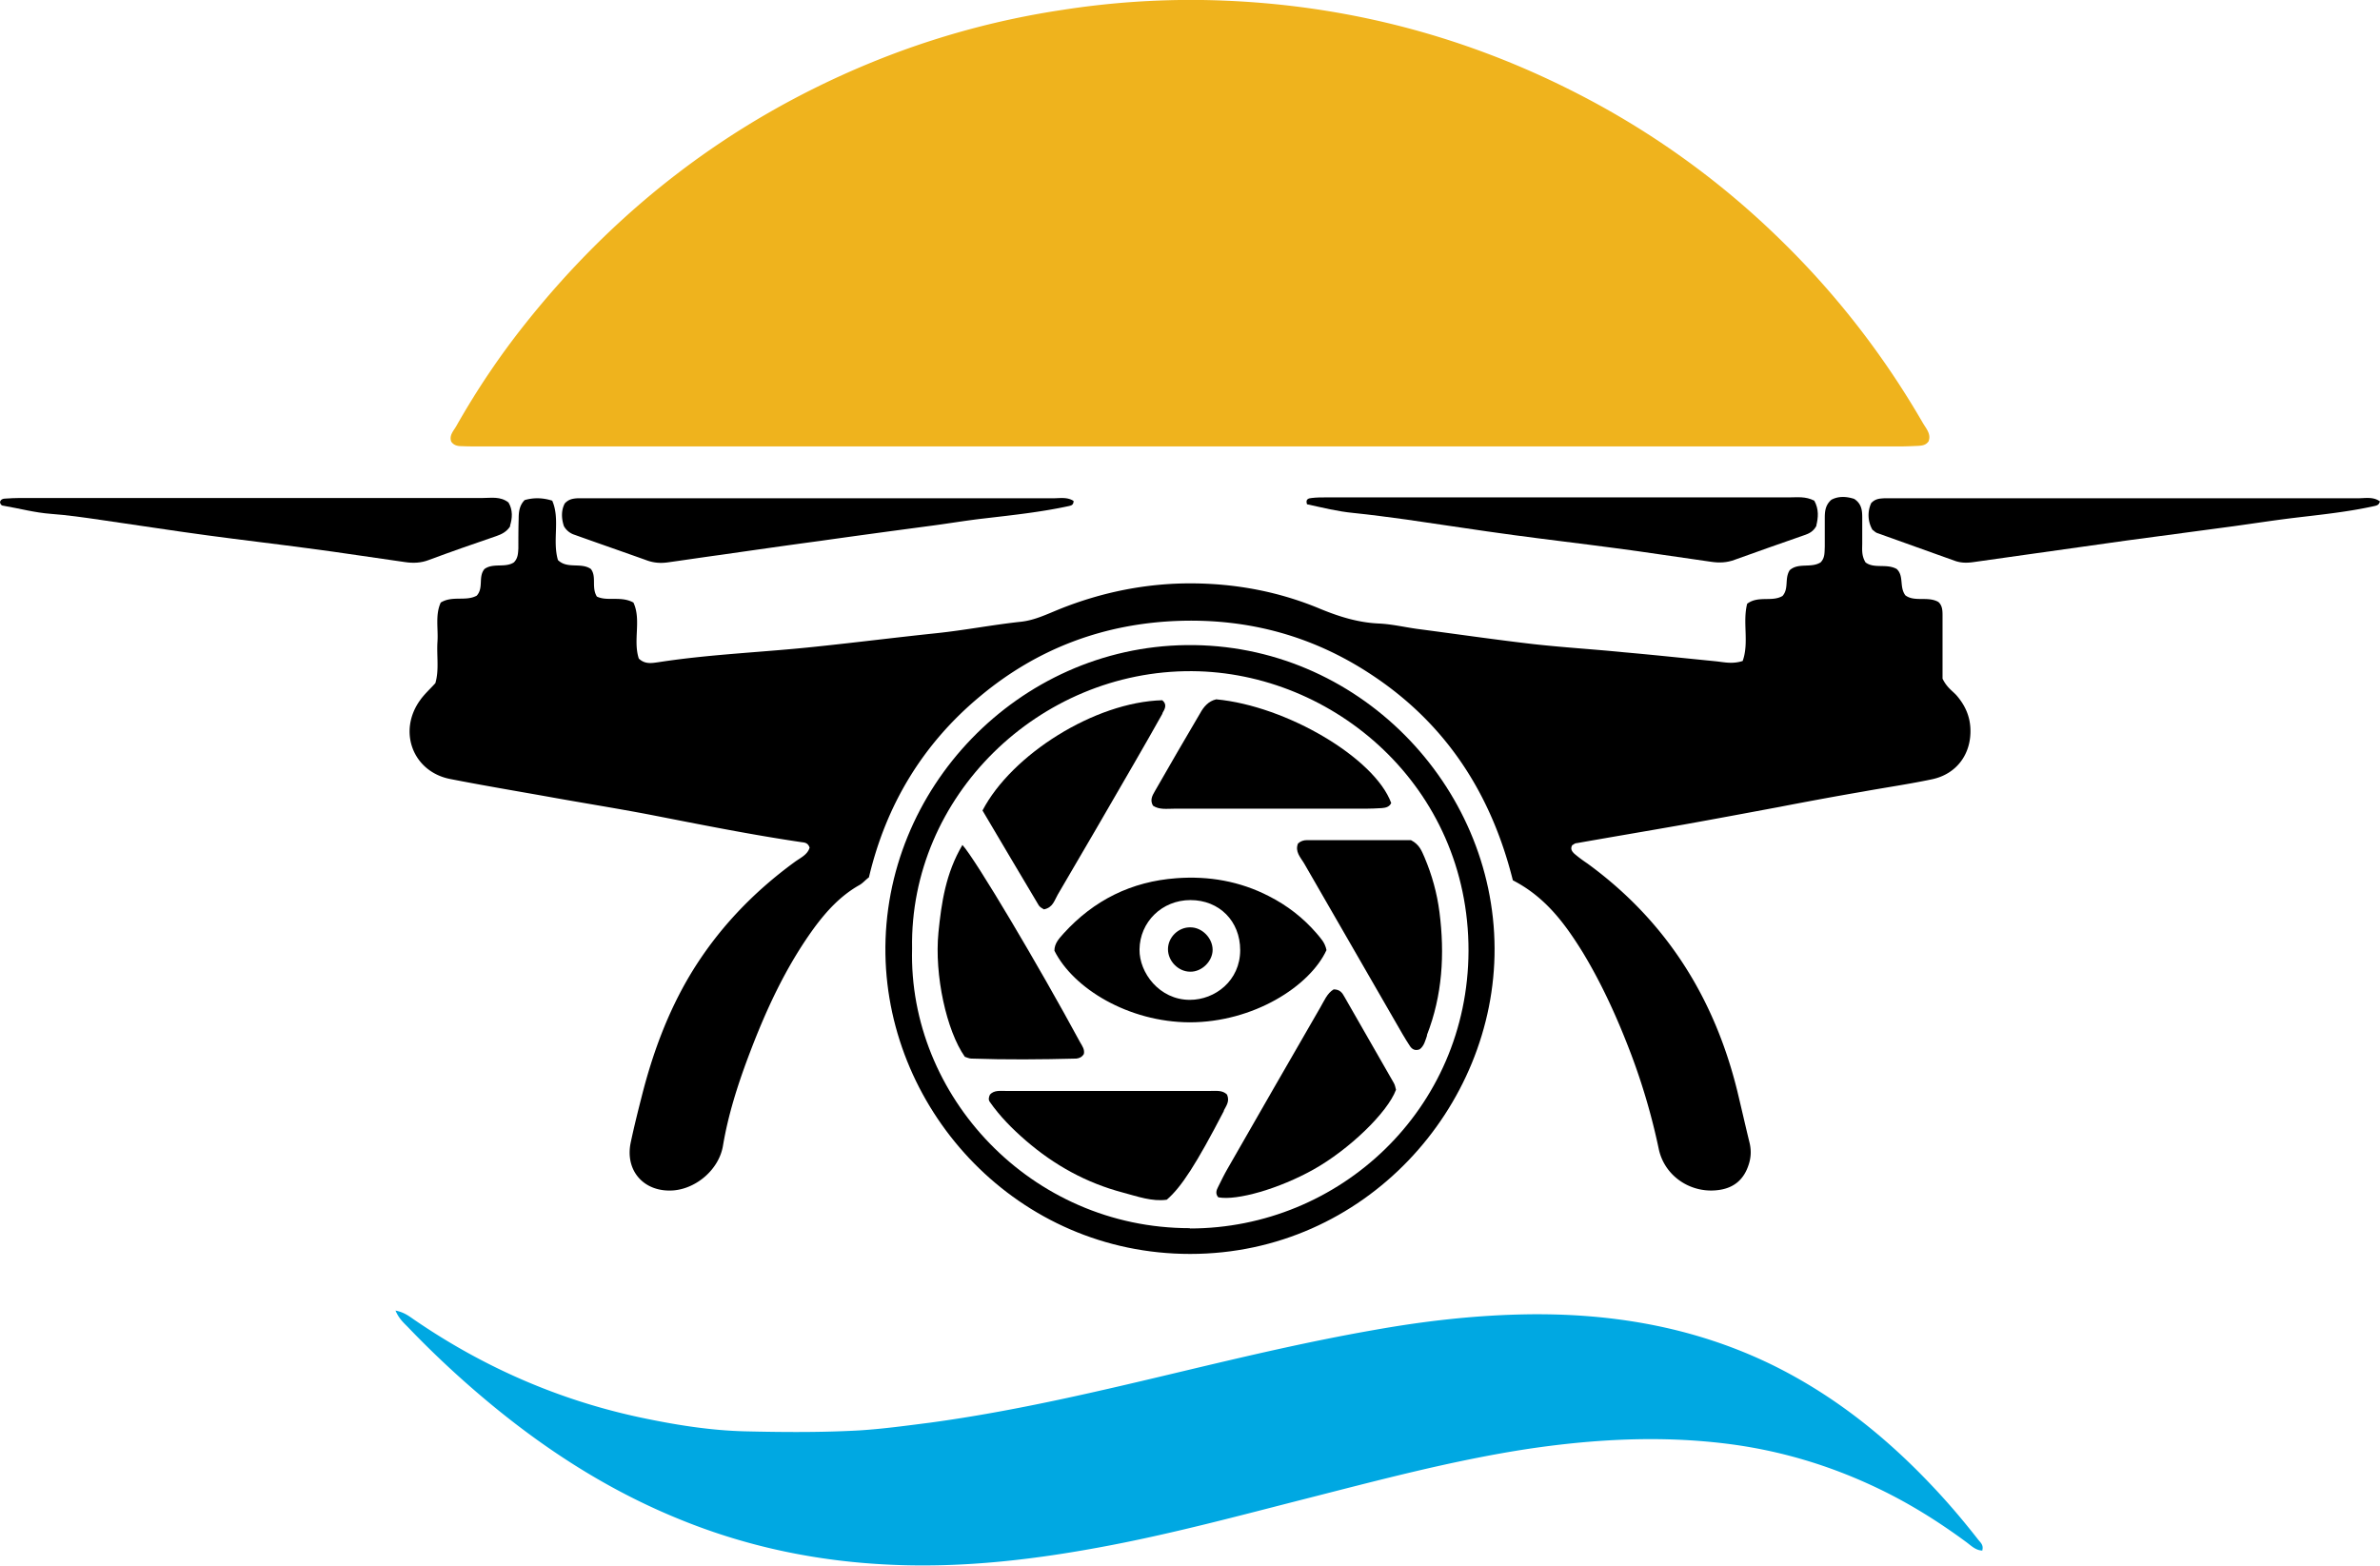 <?xml version="1.0" encoding="UTF-8"?>
<svg data-bbox="0 -0.002 79.43 52.249" viewBox="0 0 79.43 52.25" xmlns="http://www.w3.org/2000/svg" data-type="color">
    <g>
        <path d="M39.59 21.53c-5.61.07-10.13 4.8-10.04 10.32.09 5.28 4.42 10 10.17 10 5.84 0 10.18-4.9 10.16-10.2-.02-5.44-4.57-10.19-10.29-10.12Zm.12 19.46c-5.31 0-9.4-4.42-9.27-9.33-.09-5.08 4.23-9.29 9.34-9.26 4.72.03 9.24 3.84 9.23 9.34-.02 5.28-4.3 9.26-9.3 9.26Z" fill="#000000" data-color="1"/>
        <path d="M79.43 16.72c-.03.14-.11.15-.19.17-.9.2-1.82.29-2.73.4-.65.08-1.3.18-1.95.27l-3.59.48-3.41.48-1.7.24c-.21.03-.41.03-.61-.04-.87-.31-1.73-.62-2.6-.93-.06-.02-.1-.07-.16-.11a.97.97 0 0 1-.04-.89c.14-.15.29-.15.43-.16h15.8c.25 0 .52-.06.74.1Z" fill="#000000" data-color="1"/>
        <path d="M60.62 17.55c-.1.19-.25.26-.4.31-.77.27-1.55.54-2.32.82-.26.1-.52.11-.79.07-1.08-.15-2.15-.32-3.23-.46-1.12-.15-2.24-.28-3.35-.43-1.2-.16-2.39-.35-3.59-.52-.59-.08-1.18-.16-1.77-.22-.53-.05-1.04-.18-1.55-.29-.06-.18.06-.2.16-.21.16-.02.33-.02.49-.02h15.45c.26 0 .54-.04.83.11.16.29.13.57.07.82Z" fill="#000000" data-color="1"/>
        <path d="M17.03 17.56c-.12.19-.29.27-.46.33-.76.26-1.51.52-2.26.8-.26.1-.52.11-.79.07-1.08-.15-2.15-.32-3.23-.46-1.12-.15-2.24-.28-3.35-.43-1.2-.16-2.39-.35-3.59-.52-.55-.08-1.1-.16-1.65-.2-.54-.04-1.05-.18-1.58-.27-.06 0-.11-.04-.12-.12.02-.1.11-.12.18-.12.16-.01.33-.02.49-.02h15.45c.28 0 .58-.06.85.15.15.25.13.53.05.78Z" fill="#000000" data-color="1"/>
        <path d="M35.83 16.71c0 .15-.08.16-.16.18-.92.2-1.86.3-2.8.41-.63.07-1.26.18-1.89.26-1.2.16-2.39.32-3.59.49-1.12.15-2.23.31-3.35.47-.59.08-1.18.17-1.76.25-.22.03-.44.02-.67-.06-.81-.29-1.62-.57-2.43-.86a.62.62 0 0 1-.36-.29c-.08-.24-.1-.52.03-.76.13-.14.27-.16.42-.17h15.87c.23 0 .48-.05.69.09Z" fill="#000000" data-color="1"/>
        <path d="M65.76 24.31c.04.85-.46 1.53-1.29 1.7-.76.16-1.53.27-2.3.41-.93.16-1.85.33-2.78.51-1.07.2-2.14.4-3.2.59-1.19.21-2.38.41-3.57.62-.06 0-.11.05-.15.07-.07.13 0 .21.07.28.14.12.29.23.44.33 2.62 1.91 4.23 4.47 5 7.59.14.58.27 1.16.41 1.73.06.25.05.49-.03.73-.15.47-.46.76-.96.84-.93.15-1.84-.43-2.04-1.36a21.52 21.52 0 0 0-.91-3.13c-.45-1.19-.97-2.35-1.63-3.44-.59-.95-1.24-1.84-2.33-2.4-.72-2.88-2.22-5.21-4.7-6.85-1.94-1.29-4.08-1.88-6.41-1.81-2.51.08-4.74.91-6.66 2.51-1.93 1.6-3.15 3.64-3.72 6.05-.13.1-.21.2-.32.26-.62.35-1.09.86-1.51 1.43-.96 1.32-1.63 2.79-2.2 4.31-.36.96-.67 1.94-.84 2.95-.13.8-.89 1.44-1.66 1.5-.97.07-1.62-.65-1.42-1.6.11-.52.24-1.04.37-1.55.36-1.42.86-2.78 1.61-4.04.9-1.5 2.08-2.74 3.49-3.77.19-.14.43-.24.5-.48-.05-.15-.15-.17-.25-.18-1.7-.25-3.39-.59-5.08-.92-1.15-.22-2.3-.4-3.45-.61-1.07-.19-2.14-.37-3.21-.58-1.25-.24-1.76-1.59-1.01-2.63.14-.2.33-.37.51-.57.13-.44.04-.91.07-1.38.03-.44-.08-.9.11-1.31.39-.24.84-.03 1.2-.23.24-.26.04-.63.26-.89.29-.21.69-.03.98-.22.14-.14.14-.31.15-.47 0-.33 0-.66.01-.98 0-.22.02-.45.2-.63q.45-.13.92.02c.27.62 0 1.32.19 1.98.31.31.77.07 1.1.3.2.26.01.61.2.92.35.17.8-.03 1.22.2.27.58-.02 1.26.18 1.87.21.2.44.15.66.12 1.75-.27 3.51-.33 5.27-.52 1.34-.14 2.69-.31 4.03-.45.94-.1 1.86-.28 2.8-.38.45-.05.86-.25 1.28-.42 1.42-.57 2.91-.87 4.44-.86 1.47.01 2.9.28 4.26.85.63.26 1.27.46 1.96.49.43.02.85.12 1.28.18 1.3.17 2.6.36 3.9.51 1 .11 2 .17 3 .27 1.02.09 2.04.2 3.06.3.28.03.56.1.9-.01.22-.61-.01-1.29.15-1.91.37-.28.83-.05 1.18-.26.22-.25.06-.58.24-.86.29-.26.71-.06 1.03-.26.15-.15.13-.34.14-.52v-.92c0-.22 0-.46.22-.65.24-.13.51-.11.76-.03.25.16.27.39.27.62v.86c0 .2-.03.41.11.64.29.22.7.03 1.04.22.25.23.08.6.29.88.31.23.75.02 1.1.22.15.13.14.33.14.51v2.05c.14.29.32.4.46.55.28.32.45.68.47 1.11Z" fill="#000000" data-color="1"/>
        <path d="M66.17 51.75c-.24 0-.4-.18-.57-.3-.91-.67-1.87-1.27-2.89-1.76-1.62-.78-3.32-1.29-5.11-1.51-2.2-.27-4.38-.15-6.56.17-2.58.39-5.1 1.07-7.62 1.71-2.11.54-4.21 1.1-6.34 1.51-2.44.47-4.9.77-7.4.65-2.4-.11-4.72-.59-6.94-1.49-2.31-.93-4.38-2.24-6.29-3.81a32.65 32.65 0 0 1-2.8-2.59c-.15-.16-.33-.3-.45-.59.31.06.48.21.66.33 2.3 1.57 4.8 2.66 7.52 3.24 1.14.24 2.3.43 3.47.46 1.27.03 2.55.04 3.82-.03.8-.05 1.59-.16 2.38-.26 2.87-.39 5.68-1.06 8.49-1.73 2.1-.5 4.19-.99 6.31-1.36 1.62-.29 3.25-.48 4.89-.52 2.93-.07 5.76.39 8.42 1.69 2.05 1.01 3.8 2.41 5.36 4.07.52.55 1.01 1.13 1.48 1.73.08.11.22.2.15.4Z" fill="#00a8e2" data-color="2"/>
        <path d="M64.37 14.72c-.09.14-.22.15-.34.16-.22.01-.45.02-.68.02H16.08c-.23 0-.45 0-.68-.01-.12 0-.25-.02-.34-.15-.08-.22.09-.37.18-.54.67-1.18 1.42-2.3 2.27-3.37 3.07-3.87 6.87-6.79 11.44-8.69A27.6 27.6 0 0 1 35.46.33C37 .09 38.55-.02 40.12 0c4.43.07 8.61 1.11 12.54 3.13a27.77 27.77 0 0 1 6.81 4.92c1.84 1.8 3.41 3.83 4.7 6.06.11.19.28.37.2.6Z" fill="#efb31d" data-color="3"/>
        <path d="M43.94 31.15c-.45-.52-.98-.93-1.59-1.24-.97-.5-2.01-.68-3.09-.6-1.5.11-2.75.73-3.76 1.84-.15.17-.31.33-.31.58.63 1.26 2.47 2.38 4.51 2.39 2.13 0 4.01-1.2 4.57-2.41-.05-.26-.2-.4-.33-.56Zm-4.23 2.22c-1.02 0-1.69-.91-1.68-1.68.01-.92.75-1.65 1.7-1.65.96 0 1.66.7 1.66 1.67 0 1.02-.84 1.66-1.68 1.66Z" fill="#000000" data-color="1"/>
        <path d="M46.59 36.37c-.28.76-1.57 2-2.75 2.66-1.14.64-2.56 1.05-3.18.93-.1-.11-.07-.23-.01-.34.1-.2.2-.41.31-.6 1.03-1.8 2.06-3.59 3.1-5.39.13-.22.23-.48.45-.61.21 0 .29.12.36.25l1.65 2.88c.04.07.05.15.07.22Z" fill="#000000" data-color="1"/>
        <path d="M40.85 37.07c-.92 1.77-1.42 2.55-1.91 2.97-.49.07-.98-.11-1.47-.24-1.21-.32-2.28-.91-3.23-1.73-.45-.39-.87-.81-1.21-1.3-.05-.07-.03-.16.01-.24.14-.15.34-.12.52-.12h6.83c.2 0 .41-.03.56.12.1.23-.03.38-.11.54Z" fill="#000000" data-color="1"/>
        <path d="M36.17 35.18c-.06.1-.15.14-.25.15-1.17.03-2.34.04-3.5 0-.08 0-.15-.04-.22-.06-.61-.87-1.02-2.72-.88-4.15.1-.99.24-1.97.8-2.92.44.48 2.58 4.09 3.93 6.59.07.12.16.24.12.4Z" fill="#000000" data-color="1"/>
        <path d="M38.8 23.81c-.31.55-.62 1.1-.94 1.65-.85 1.47-1.7 2.94-2.56 4.4-.11.19-.16.43-.46.49-.05-.03-.13-.07-.17-.13-.63-1.05-1.25-2.11-1.88-3.17.97-1.86 3.74-3.62 6-3.68.17.14.09.29 0 .44Z" fill="#000000" data-color="1"/>
        <path d="M46.43 26.8c-.06.13-.18.16-.31.17-.18.01-.37.02-.55.02h-6.39c-.24 0-.49.04-.7-.1-.11-.19-.02-.34.06-.48.5-.87 1-1.74 1.51-2.6.12-.22.28-.41.54-.47 2.35.22 5.29 1.96 5.84 3.46Z" fill="#000000" data-color="1"/>
        <path d="M47.63 34.55c-.06.17-.1.36-.25.47-.15.06-.25 0-.32-.1-.09-.14-.18-.28-.26-.42-1.09-1.9-2.19-3.79-3.28-5.69-.12-.2-.31-.39-.2-.66.09-.08.19-.11.29-.11h3.48c.29.15.36.37.45.57.25.59.42 1.2.5 1.83.18 1.4.1 2.78-.42 4.11Z" fill="#000000" data-color="1"/>
        <path d="M40.47 31.7c0 .38-.36.74-.75.73-.39 0-.74-.35-.74-.75s.35-.74.75-.73c.39 0 .74.36.74.75Z" fill="#000000" data-color="1"/>
    </g>
</svg>
